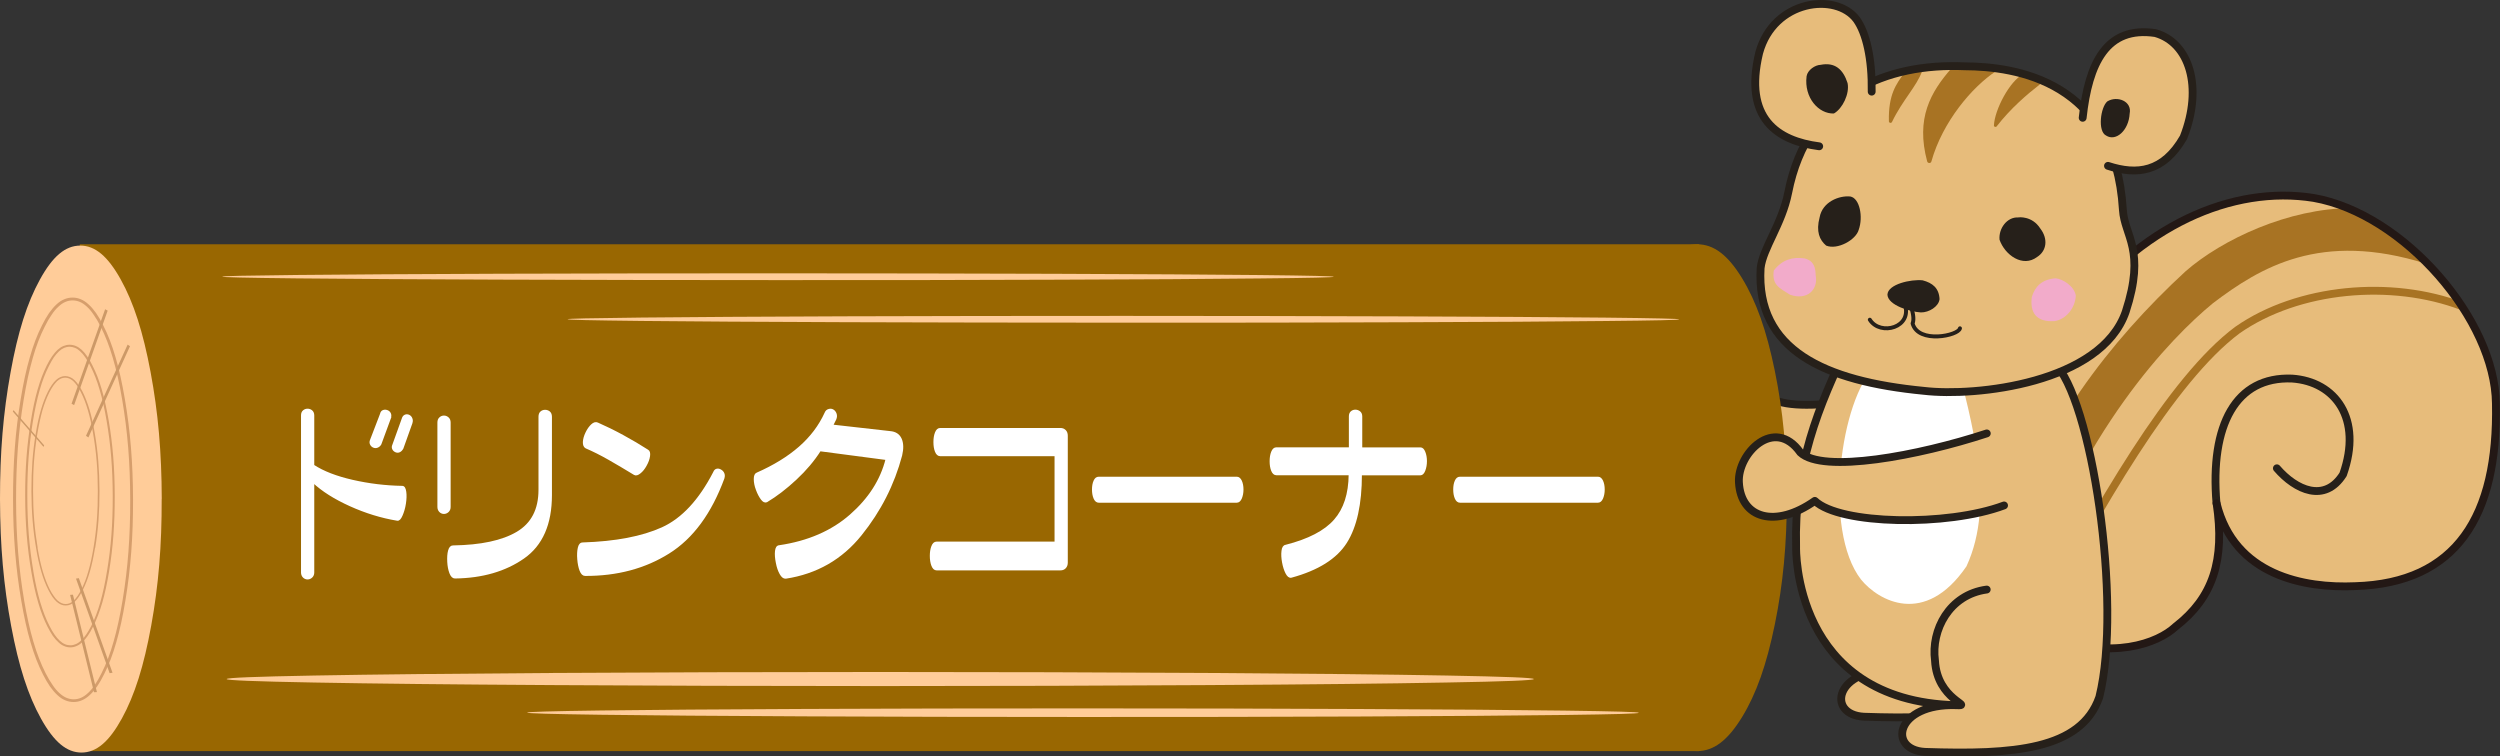 <?xml version="1.0" encoding="UTF-8"?><svg id="_レイヤー_2" xmlns="http://www.w3.org/2000/svg" viewBox="0 0 360.57 109.1"><rect x="0" y="0" width="360.57" height="109.1" fill="#333333" stroke="none"/><defs><style>.cls-1{fill:#d69e6c;}.cls-1,.cls-2,.cls-3,.cls-4{fill-rule:evenodd;}.cls-5,.cls-6,.cls-7,.cls-8,.cls-9,.cls-10{stroke-width:1.13px;}.cls-5,.cls-7,.cls-8,.cls-9,.cls-11{stroke:#26201a;}.cls-5,.cls-7,.cls-8,.cls-9,.cls-11,.cls-10{stroke-linejoin:round;}.cls-5,.cls-12,.cls-8{fill:#e7bc7b;}.cls-13,.cls-14{fill:#fff;}.cls-14{stroke:#fff;stroke-width:.25px;}.cls-15{fill:#a87323;}.cls-6{stroke:#a87323;stroke-miterlimit:10;}.cls-6,.cls-7,.cls-9,.cls-11,.cls-10{fill:none;}.cls-16{fill:#f2abca;}.cls-2{fill:#fc9;}.cls-17{fill:#26201a;}.cls-3{fill:#996701;}.cls-8,.cls-9,.cls-11,.cls-10{stroke-linecap:round;}.cls-11{stroke-width:.57px;}.cls-4{fill:#cc9967;}.cls-10{stroke:#231815;}</style></defs><g id="_レイヤー_1-2"><path class="cls-5" d="M293.98,95.47c-2.63,7.61-12.43,8.34-25.16,7.9-5.41-.29-4.24-7.02,4.53-6.73,2.62.14-2.78-.73-3.07-6.44-.59-4.39,2.05-9.51,7.46-10.24"/><path class="cls-12" d="M298.78,45.82c9.8-13.31,23.22-19.15,34.94-17.27,13.01,2.3,26.16,17.6,26.27,29.66.33,16.24-5.7,25.89-20.29,26.33-7.35.33-17.44-1.54-20-11.96,1.24,8.23-.52,13.61-5.89,17.78-2.55,2.42-9.22,4.98-18.61,1.35l-9.35-34.69,12.93-11.2Z"/><path class="cls-15" d="M339.14,30.02c-9,0-18.65,4.5-23.91,9.1-10.97,10.09-20.84,23.04-25.89,38.61l2.63,8.78c8.12-24.35,21.06-37.74,27.2-42.78,6.8-5.15,15.52-10.48,30.72-5.7l-4.61-4.5-6.14-3.51Z"/><path class="cls-6" d="M293.23,90.91c9.38-17.74,19.96-36.22,29.46-43.3,8.78-6.14,22.23-7.31,32.39-3.45"/><path class="cls-9" d="M328.39,67.54c2.72,3.16,6.91,5.05,9.55.88,2.84-8.01-1.11-13.39-7.36-13.82-8.12-.33-11.85,6.69-10.9,17.99"/><path class="cls-10" d="M295.19,91.71c9.4,3.62,16.06,1.06,18.61-1.35,5.37-4.16,7.13-9.54,5.89-17.78,2.56,10.43,12.65,12.29,20,11.96,14.59-.44,20.62-10.09,20.29-26.33-.11-12.07-13.26-27.37-26.27-29.66-11.72-1.88-25.14,3.96-34.94,17.27"/><path class="cls-8" d="M281.73,54.26c-9.8,3.22-23.67,5.83-26.89,2.75-3.76-5.3-9.09.18-8.86,4.3.27,5.24,5.27,6.68,10.95,2.68,3.59,3.44,19.1,3.73,27.29.66"/><polygon class="cls-3" points="128.29 108.33 11.51 108.33 11.51 35.23 245.06 35.23 245.06 108.33 128.29 108.33 128.29 108.33"/><path class="cls-2" d="M23.32,71.95c.02,6.73-.45,12.45-1.51,18.28-1.06,5.83-2.38,10.02-4.23,13.39-1.85,3.37-3.67,4.91-5.82,4.92-2.14,0-3.97-1.52-5.84-4.88-1.87-3.36-3.22-7.54-4.31-13.37C.52,84.46.02,78.74,0,72.01c-.01-6.73.46-12.45,1.52-18.29,1.05-5.83,2.38-10.02,4.23-13.39,1.85-3.37,3.67-4.9,5.82-4.91,2.14,0,3.97,1.52,5.84,4.88,1.87,3.36,3.22,7.54,4.31,13.37,1.09,5.82,1.59,11.54,1.61,18.28h0Z"/><path class="cls-2" d="M236.36,102.81c0,.12-3.36.21-10.74.31-7.38.1-16.56.16-29.35.22-12.78.05-25.32.08-40.08.07-14.76,0-27.3-.03-40.09-.09-12.79-.06-21.97-.13-29.35-.23-7.38-.1-10.74-.2-10.74-.31s3.36-.21,10.74-.31c7.38-.1,16.56-.16,29.35-.22,12.79-.06,25.33-.08,40.09-.08,14.76,0,27.3.03,40.08.09,12.79.06,21.97.13,29.35.23,7.38.1,10.74.2,10.74.31h0Z"/><path class="cls-1" d="M18.09,86.59c-.38,2.32-.81,4.31-1.32,6.05-.5,1.76-1.07,3.26-1.76,4.61-.33.68-.67,1.26-1.01,1.76-.36.5-.7.92-1.06,1.24-.36.34-.73.58-1.12.75-.39.17-.79.25-1.2.25s-.83-.08-1.22-.25c-.39-.16-.76-.41-1.12-.75-.36-.32-.71-.74-1.07-1.24-.34-.49-.68-1.07-1.02-1.75-.69-1.35-1.27-2.85-1.78-4.6-.52-1.74-.95-3.73-1.35-6.05-.79-4.63-1.16-9.17-1.18-14.51-.01-5.35.33-9.89,1.1-14.52.38-2.31.81-4.31,1.32-6.05.5-1.76,1.07-3.27,1.76-4.61.33-.68.67-1.26,1.01-1.76.36-.5.71-.92,1.06-1.24.36-.34.73-.59,1.12-.75.39-.17.79-.25,1.22-.25.41,0,.82.08,1.2.25.39.16.76.41,1.12.75.36.32.71.74,1.07,1.24.34.49.68,1.07,1.02,1.75.69,1.34,1.27,2.85,1.78,4.6.52,1.74.95,3.73,1.35,6.05.79,4.63,1.16,9.16,1.18,14.51.01,5.33-.33,9.88-1.1,14.52h0ZM3.47,86.55c.4,2.3.84,4.28,1.35,6.01.51,1.73,1.09,3.21,1.76,4.53.33.66.67,1.22,1.01,1.71.32.48.65.87.99,1.17.33.3.66.53,1,.67.34.14.69.22,1.05.22.36,0,.71-.07,1.05-.22.34-.14.67-.37.99-.67.34-.3.67-.69.99-1.17.34-.49.67-1.06.99-1.72.67-1.32,1.24-2.8,1.73-4.54.5-1.74.93-3.72,1.31-6.02.76-4.6,1.1-9.13,1.09-14.44-.01-5.33-.38-9.85-1.16-14.45-.39-2.31-.84-4.28-1.35-6.01-.51-1.73-1.09-3.21-1.76-4.53-.33-.66-.67-1.23-1.01-1.71-.32-.48-.65-.87-.99-1.17-.33-.3-.66-.53-1-.67-.33-.14-.69-.21-1.04-.21-.37,0-.71.07-1.05.22-.33.14-.67.37-.99.68-.34.3-.67.69-.99,1.18-.34.48-.67,1.05-.99,1.71-.67,1.32-1.24,2.8-1.73,4.54-.5,1.74-.93,3.71-1.31,6.02-.76,4.6-1.1,9.13-1.09,14.45.01,5.31.38,9.84,1.16,14.43h0Z"/><path class="cls-1" d="M15.74,82.39c-.29,1.74-.61,3.22-.99,4.54-.39,1.31-.82,2.44-1.32,3.44-.25.51-.51.94-.76,1.31-.26.38-.52.69-.78.93-.27.25-.55.44-.84.56-.29.13-.59.2-.9.2s-.61-.06-.9-.19c-.29-.11-.57-.3-.84-.56-.26-.24-.54-.55-.8-.92-.25-.37-.5-.81-.76-1.31-.51-1.01-.95-2.13-1.33-3.44-.39-1.31-.72-2.8-1.01-4.53-.59-3.46-.87-6.86-.88-10.86-.01-4,.25-7.41.82-10.86.28-1.74.6-3.23.98-4.54.38-1.32.81-2.44,1.31-3.44.25-.51.51-.95.76-1.31.26-.39.53-.69.79-.94.27-.24.55-.44.84-.56.29-.12.59-.19.9-.19s.62.06.9.18c.3.12.58.31.85.55.27.25.53.56.79.94.25.36.52.8.76,1.31.51.99.95,2.12,1.34,3.44.38,1.3.71,2.79,1.01,4.52.59,3.46.86,6.86.87,10.86.01,3.99-.24,7.39-.81,10.86h0ZM4.8,82.37c.29,1.73.63,3.2,1.01,4.5.39,1.29.81,2.41,1.32,3.39.24.49.5.92.74,1.27.25.36.5.65.75.88.24.22.5.4.75.5.25.11.51.16.78.16s.53-.06.78-.17c.26-.1.5-.28.75-.5.25-.23.5-.52.75-.88.25-.35.49-.79.75-1.27.49-.99.92-2.1,1.29-3.4.37-1.31.69-2.78.97-4.51.58-3.45.83-6.84.82-10.81-.01-3.99-.29-7.37-.88-10.82-.29-1.72-.62-3.2-1.01-4.49-.37-1.29-.81-2.41-1.31-3.39-.25-.5-.5-.92-.75-1.28-.24-.36-.5-.65-.75-.88-.24-.23-.48-.39-.75-.5-.25-.1-.51-.16-.78-.16-.27,0-.52.06-.77.16-.26.11-.51.27-.75.5-.25.24-.5.52-.75.88-.24.37-.49.8-.73,1.29-.5.99-.93,2.1-1.3,3.4-.37,1.29-.7,2.78-.98,4.5-.57,3.44-.82,6.83-.81,10.82.01,3.97.28,7.35.87,10.81h0Z"/><path class="cls-1" d="M13.71,79.01c-.22,1.32-.46,2.44-.75,3.44-.29,1-.62,1.85-1,2.61-.19.39-.39.71-.58,1-.19.29-.39.52-.59.71-.2.19-.42.33-.63.42-.22.1-.45.14-.69.14s-.46-.04-.69-.14c-.22-.1-.42-.24-.63-.42-.2-.19-.4-.41-.6-.7-.19-.29-.39-.61-.58-1-.39-.76-.72-1.61-1.01-2.61-.29-.99-.55-2.12-.76-3.44-.45-2.62-.66-5.2-.67-8.22,0-3.04.18-5.62.62-8.24.21-1.32.46-2.45.75-3.44.29-.99.62-1.85,1-2.61.19-.39.39-.71.58-.99.2-.29.4-.52.6-.71.2-.19.41-.33.63-.42.22-.1.45-.15.69-.15s.47.05.69.15c.22.08.44.22.63.41.21.19.41.42.6.71.2.27.39.6.59.99.38.76.71,1.62,1.01,2.61.29.99.54,2.12.76,3.44.45,2.62.65,5.2.67,8.24,0,3.03-.18,5.6-.62,8.23h0ZM5.41,79c.22,1.31.48,2.43.76,3.41.29.98.62,1.82,1,2.58.19.37.38.69.58.96.18.27.37.49.56.67.19.17.39.29.58.38.19.08.39.12.59.12.2,0,.4-.04.59-.12.2-.09.38-.21.57-.39.19-.18.37-.4.56-.67.18-.27.37-.59.56-.96.38-.76.71-1.6.98-2.58.29-.98.53-2.1.75-3.42.44-2.61.63-5.18.62-8.19,0-3.02-.22-5.59-.67-8.2-.22-1.3-.46-2.42-.76-3.41-.28-.98-.61-1.82-.99-2.57-.18-.37-.38-.71-.56-.97-.19-.27-.37-.49-.56-.67-.2-.17-.38-.29-.58-.38-.2-.08-.39-.12-.59-.12s-.4.05-.59.12c-.19.08-.38.21-.57.38-.18.18-.37.41-.56.67-.19.27-.38.6-.57.97-.37.75-.7,1.59-.99,2.57-.27.99-.52,2.11-.74,3.42-.43,2.61-.63,5.18-.61,8.2,0,3.01.22,5.58.66,8.19h0Z"/><polygon class="cls-4" points="18.58 49.82 18.75 49.93 12.75 63.09 12.4 62.86 18.41 49.7 18.58 49.82 18.58 49.82"/><polygon class="cls-4" points="15.34 44.7 15.53 44.8 10.69 58.43 10.32 58.23 15.16 44.6 15.34 44.7 15.34 44.7"/><polygon class="cls-4" points="11.17 83.42 11.37 83.38 16.23 97.03 15.81 97.09 10.96 83.45 11.17 83.42 11.17 83.42"/><polygon class="cls-4" points="10.32 85.78 10.52 85.77 13.98 99.82 13.56 99.84 10.11 85.8 10.32 85.78 10.32 85.78"/><path class="cls-2" d="M221.22,97.94c0,.18-3.97.35-12.66.5-8.69.16-19.49.28-34.52.37-15.03.09-29.79.14-47.14.14s-32.1-.05-47.13-.14c-15.02-.09-25.81-.21-34.48-.37-8.67-.16-12.61-.32-12.6-.5,0-.19,3.97-.35,12.66-.51,8.69-.16,19.49-.27,34.52-.37,15.03-.09,29.79-.14,47.14-.14s32.11.05,47.13.14c15.02.1,25.81.21,34.48.37,8.67.16,12.62.32,12.6.51h0Z"/><polygon class="cls-4" points="6.32 64.35 6.28 64.45 1.85 59.36 1.95 59.15 6.37 64.24 6.32 64.35 6.32 64.35"/><path class="cls-3" d="M244.78,108.33c-2.38,0-4.41-1.53-6.46-4.9-2.07-3.37-3.55-7.55-4.74-13.38-1.19-5.83-1.73-11.55-1.73-18.27s.54-12.45,1.73-18.28c1.19-5.83,2.67-10.01,4.74-13.38,2.06-3.37,4.09-4.89,6.46-4.89s4.41,1.52,6.47,4.89c2.06,3.37,3.54,7.55,4.73,13.38,1.19,5.83,1.73,11.55,1.73,18.28s-.54,12.44-1.73,18.27c-1.19,5.83-2.67,10.01-4.73,13.38-2.07,3.37-4.09,4.9-6.47,4.9h0Z"/><path class="cls-2" d="M192.38,39.92c0,.09-3.36.17-10.73.24-7.38.08-16.56.14-29.35.18-12.79.05-25.33.07-40.09.06-14.76,0-27.3-.03-40.09-.07-12.79-.05-21.96-.1-29.34-.18-7.38-.08-10.74-.16-10.74-.25s3.36-.16,10.74-.24c7.38-.08,16.56-.13,29.34-.18,12.79-.04,25.33-.06,40.09-.06,14.76,0,27.3.03,40.09.07,12.79.05,21.97.1,29.35.18,7.37.08,10.73.16,10.73.25h0Z"/><path class="cls-2" d="M242.2,46.06c0,.09-3.36.17-10.74.24-7.38.08-16.56.14-29.35.18-12.79.05-25.32.07-40.08.06-14.76,0-27.3-.03-40.09-.07-12.79-.05-21.97-.1-29.35-.18-7.38-.08-10.74-.16-10.74-.25s3.36-.16,10.74-.24c7.38-.08,16.56-.13,29.35-.18,12.79-.04,25.33-.06,40.09-.06,14.76,0,27.3.03,40.08.07,12.79.05,21.97.1,29.35.18,7.38.08,10.74.16,10.74.25h0Z"/><path class="cls-8" d="M282.16,101.71c-23.69-.59-23.11-22.82-23.11-22.82-.29-11.7,3.07-20.04,7.75-29.69l29.4,3.07c5.45,4.89,9.94,34.72,6.58,48.27-2.63,7.61-12.43,8.34-25.16,7.9-5.41-.29-4.24-7.02,4.53-6.73,2.62.14-2.78-.73-3.07-6.44-.59-4.39,2.05-9.51,7.46-10.24"/><path class="cls-13" d="M270.46,52.86c-4.97,4.53-7.61,23.55-2.05,30.72,2.49,3.07,9.21,6.87,15.21-1.9,4.32-9.36.59-21.06-1.46-29.84l-11.7,1.02Z"/><path class="cls-12" d="M283.33,9.56c-11.1-.48-22.6,3.88-25.42,18.22-.9,4.57-3.67,8.03-3.98,10.89-.69,11.83,9.21,16.31,23.55,17.7,7.46.88,25.56-1.08,29.11-11.41,2.93-8.97-.18-10.89-.41-14.7-1.13-18.57-15.4-20.67-22.85-20.7Z"/><path class="cls-15" d="M281.48,9.82c-3.06,3.49-5.19,7.26-3.53,13.45.08.31.53.33.61.02,1.6-5.72,5.88-10.76,9.3-13.01.26-.17.14-.57-.18-.57h-5.96c-.09,0-.18.04-.24.11Z"/><path class="cls-15" d="M291.76,10.73c-1.86.92-4.07,5.04-4.18,7.36,0,.22.27.3.4.13,2.02-2.6,4.42-4.65,6.17-6,.13-.1.1-.29-.04-.36l-2.14-1.12c-.07-.03-.14-.04-.21,0Z"/><path class="cls-15" d="M274.62,10.55c-1.11,1.57-2.28,3.05-2.19,6.94,0,.25.34.32.45.1,1.53-3.19,3.56-5.12,4.36-7.37.06-.17-.11-.35-.29-.31l-2.2.55c-.05.01-.1.05-.13.09Z"/><path class="cls-7" d="M283.33,9.56c-11.1-.48-22.6,3.88-25.42,18.22-.9,4.57-3.67,8.03-3.98,10.89-.69,11.83,9.21,16.31,23.55,17.7,7.46.88,25.56-1.08,29.11-11.41,2.93-8.97-.18-10.89-.41-14.7-1.13-18.57-15.4-20.67-22.85-20.7Z"/><path class="cls-8" d="M269.95,13.22c.07-4.73-.77-8.45-2.19-10.42-2.96-3.95-11.96-2.85-14.04,4.83-2.27,9.47,2.63,12.69,8.66,13.47"/><path class="cls-8" d="M300.38,16.99c.85-7.9,3.44-13.27,10.49-12.22,4.9,1.39,6.91,7.79,4.06,15.03-2.91,5.07-6.72,5.49-10.9,4.12"/><path class="cls-17" d="M264.5,16.37c-2.18.08-4.33-2.25-3.94-5.38.15-.9,1.23-1.62,2.02-1.64,2.06-.41,3.25.64,3.89,2.63.32,1.53-.72,3.68-1.97,4.39Z"/><path class="cls-17" d="M303.76,19.55c-1.25-.6-.81-4.09.18-4.93,1.43-.86,3.58-.02,3.22,1.75-.13,2.45-1.99,4.09-3.4,3.18"/><path class="cls-17" d="M266.87,28.34c-1.61-.17-4.03.77-4.43,3.01-.55,2.06,0,3.27.94,4.07,1.61.67,4.3-.81,4.7-2.28.67-1.88.13-4.56-1.21-4.8Z"/><path class="cls-17" d="M291.12,31.35s1.95-.27,3.15,1.61c1.14,1.48.94,3.22-.47,4.11-2.06,1.55-4.63-.27-5.41-2.49-.16-1.6,1.07-3.32,2.72-3.22Z"/><path class="cls-8" d="M286.55,62.51c-9.8,3.22-23.67,5.83-26.89,2.75-3.76-5.3-9.09.18-8.86,4.3.27,5.24,5.27,6.68,10.95,2.68,3.59,3.44,19.1,3.73,27.29.66"/><path class="cls-16" d="M293.05,42.82c.44-1.44,1.39-2.54,3.44-2.68.96.09,2.64,1.07,2.9,2.48-.09,1.87-1.46,3.45-3.05,3.69-2.77.19-3.58-1.34-3.29-3.49Z"/><path class="cls-16" d="M258.18,42.51c-1.57-.98-2.64-1.43-2.35-3.49,1.23-1.61,2.75-1.99,4.43-1.75,1.45.34,1.58,1.5,1.61,2.42.4,2-1.14,3.7-3.69,2.82Z"/><path class="cls-17" d="M279.73,43.18c-.13,1.03-1.51,1.9-2.68,1.88-1.5-.08-4.74-1.01-4.83-2.55.04-1.53,3.42-2.26,5.08-2.08,1.43.38,2.37,1.12,2.44,2.75Z"/><path class="cls-11" d="M269.68,46.11c1.52,2.42,6.24,1.12,5.03-2.28"/><path class="cls-11" d="M282.68,47.35c-.18,1.06-6.02,2.29-6.83-.7.18-.45.17-1.18-.2-2.32"/><path class="cls-14" d="M45.2,67.14c1.4.92,3.28,1.65,5.64,2.19,2.37.54,4.76.83,7.17.87.24,0,.39.24.46.73.07.49.05,1.05-.05,1.7s-.27,1.21-.48,1.69-.42.7-.64.66c-2.3-.38-4.57-1.08-6.8-2.09-2.23-1.01-4-2.13-5.3-3.35v13.03c0,.27-.09.48-.26.64-.17.16-.37.24-.58.24s-.41-.08-.57-.24-.25-.38-.25-.64v-22.65c0-.29.08-.5.25-.64.16-.14.35-.21.57-.21s.41.07.58.21c.17.14.26.36.26.64v7.21ZM56.27,60.27l-1.39,3.78c-.11.19-.26.32-.45.4-.19.08-.38.07-.56-.01s-.31-.21-.39-.39-.08-.36.01-.57l1.44-3.75c.05-.25.17-.41.35-.47.18-.07.37-.06.56.01s.33.2.41.37.09.38.01.63ZM59.37,60.98l-1.31,3.67c-.13.23-.28.38-.45.46-.17.08-.35.08-.53,0-.18-.08-.31-.2-.39-.37-.08-.17-.08-.35.01-.54l1.36-3.78c.07-.25.19-.41.37-.49.17-.08.35-.07.53.01s.31.22.39.42.09.4.01.63Z"/><path class="cls-14" d="M64.87,73.12c0,.27-.09.48-.26.64-.17.16-.37.24-.58.24s-.41-.08-.57-.24-.25-.38-.25-.64v-12.17c0-.29.08-.51.25-.66.16-.15.35-.23.57-.23s.41.08.58.23c.17.15.26.37.26.66v12.17ZM79.48,71.4c0,4.18-1.32,7.2-3.97,9.05-2.65,1.85-5.95,2.81-9.9,2.86-.27,0-.49-.22-.67-.67-.17-.45-.28-.99-.31-1.62s0-1.16.12-1.59c.12-.43.31-.64.58-.64,4.04-.06,7.13-.72,9.26-1.98,2.13-1.26,3.2-3.31,3.2-6.16v-10.54c0-.3.08-.53.25-.67.16-.14.36-.21.58-.21s.43.07.6.21c.17.14.26.37.26.67v11.28Z"/><path class="cls-14" d="M104.37,68.94c-1.85,5.04-4.49,8.64-7.93,10.79-3.44,2.16-7.46,3.23-12.06,3.21-.27,0-.49-.22-.67-.67-.17-.45-.28-.99-.33-1.63-.05-.64-.02-1.18.08-1.62.1-.44.29-.66.58-.66,4.75-.15,8.57-.88,11.47-2.19,2.89-1.31,5.38-3.98,7.47-8.03.09-.23.22-.37.39-.41.17-.05.36-.02.56.1.2.11.34.27.42.46s.09.41.01.66ZM93.4,64.96c.22.11.29.39.23.82-.06.43-.22.87-.48,1.33-.25.46-.54.82-.86,1.07-.32.26-.58.33-.78.21-1.31-.8-2.54-1.53-3.7-2.19-1.16-.66-2.26-1.21-3.29-1.65-.24-.13-.34-.4-.33-.8.02-.4.14-.84.37-1.32.23-.48.49-.85.79-1.13.3-.28.58-.36.83-.24,1.18.52,2.41,1.12,3.69,1.82,1.28.7,2.45,1.39,3.52,2.08Z"/><path class="cls-14" d="M129.99,65.68c-1.11,4.18-3.05,8-5.83,11.45-2.78,3.46-6.4,5.53-10.84,6.21-.27.02-.53-.18-.76-.6-.24-.42-.42-.95-.54-1.59-.13-.64-.17-1.19-.12-1.66.05-.47.21-.71.5-.73,4.15-.61,7.58-2.09,10.27-4.45,2.69-2.36,4.42-5.05,5.18-8.09l-9.58-1.26c-.91,1.43-2.07,2.81-3.48,4.12-1.41,1.32-2.82,2.4-4.22,3.24-.24.1-.48-.02-.73-.36s-.49-.78-.69-1.33c-.21-.55-.31-1.06-.31-1.53s.12-.74.35-.82c2.43-1.07,4.47-2.32,6.12-3.76,1.65-1.44,2.9-3.1,3.75-4.97.09-.23.25-.38.48-.44.23-.07.43-.04.61.07s.31.29.39.51c.08.23.07.48-.04.75l-.46.92,8.32.94c.76.06,1.28.39,1.56,1,.28.61.3,1.4.07,2.38Z"/><path class="cls-14" d="M153.88,81.14c0,.31-.09.55-.26.73s-.39.27-.67.27h-17.87c-.27,0-.48-.2-.63-.59-.15-.39-.22-.85-.22-1.38s.07-.98.22-1.36c.15-.38.35-.57.63-.57h17.14v-12.57h-16.62c-.27,0-.48-.19-.63-.56-.15-.37-.22-.82-.22-1.35s.07-.97.22-1.35c.15-.37.35-.56.63-.56h17.35c.27,0,.49.09.67.27s.26.42.26.73v18.27Z"/><path class="cls-14" d="M178.38,72.38h-19.91c-.27,0-.48-.18-.63-.53s-.22-.77-.22-1.25.07-.88.22-1.22.35-.5.63-.5h19.91c.25,0,.46.17.61.5.15.33.23.74.23,1.22s-.08.89-.23,1.25c-.15.35-.36.53-.61.53Z"/><path class="cls-14" d="M196.36,64.65h8.51c.24,0,.43.19.58.56.15.37.23.81.23,1.3s-.08.94-.23,1.33c-.15.39-.35.59-.58.59h-8.57c0,4.26-.72,7.52-2.15,9.79s-4.07,3.93-7.92,4.98c-.25.06-.49-.13-.71-.56-.22-.43-.38-.95-.49-1.55-.11-.6-.14-1.14-.08-1.62.05-.48.22-.73.49-.77,3.3-.84,5.65-2.06,7.06-3.67,1.41-1.6,2.12-3.81,2.14-6.61h-10.55c-.27,0-.48-.19-.63-.56s-.22-.82-.22-1.33.07-.96.22-1.33.35-.56.63-.56h10.58v-4.58c0-.29.08-.5.24-.64.16-.14.35-.21.57-.21s.42.07.6.21c.18.14.27.36.27.64v4.58Z"/><path class="cls-14" d="M230.48,72.38h-19.91c-.27,0-.48-.18-.63-.53s-.22-.77-.22-1.25.07-.88.22-1.22.35-.5.63-.5h19.91c.25,0,.46.17.61.5.15.33.23.74.23,1.22s-.08.89-.23,1.25c-.15.35-.36.53-.61.53Z"/></g></svg>